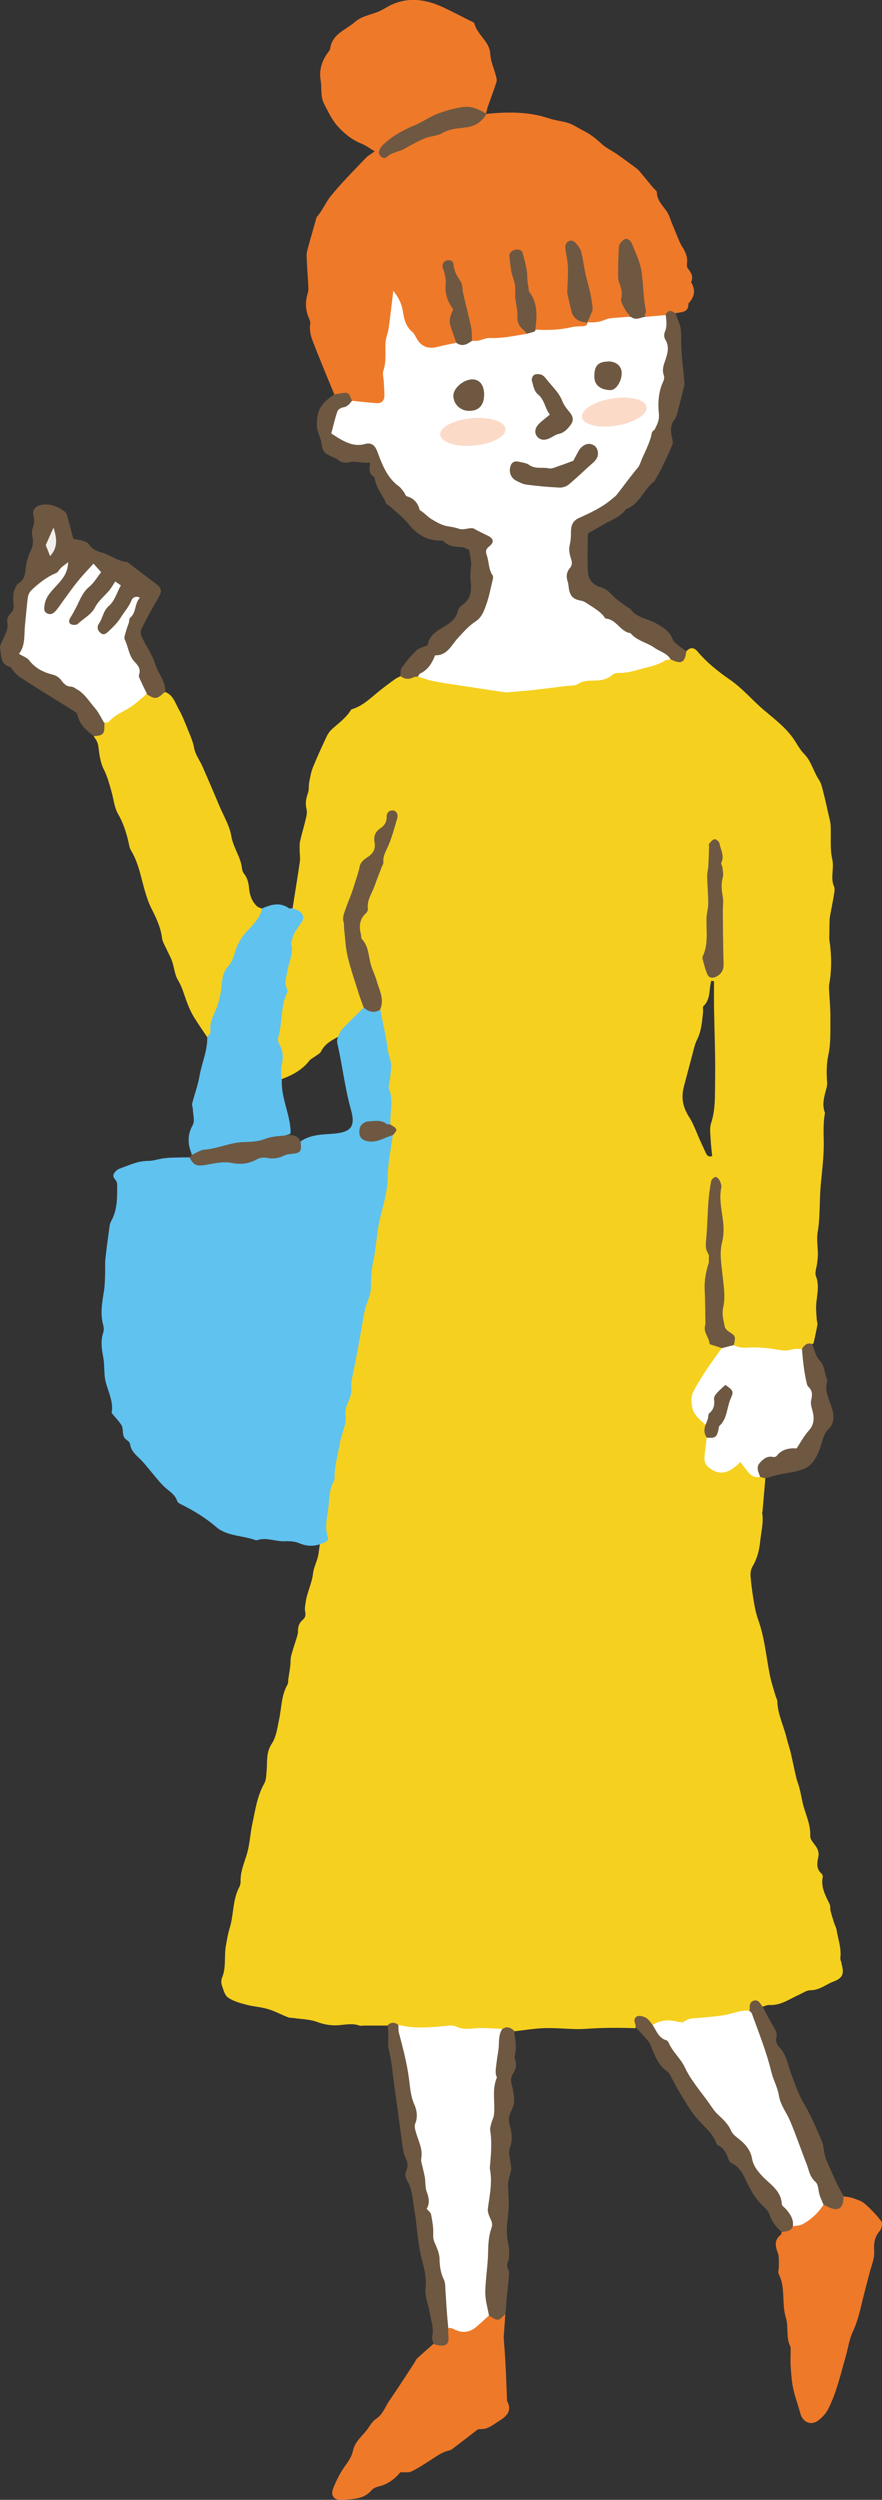 <?xml version="1.0" encoding="UTF-8"?><svg id="_レイヤー_2" xmlns="http://www.w3.org/2000/svg" viewBox="0 0 105.11 297.82"><rect x="0" y="0" width="105.11" height="297.82" fill="#333333" stroke="none"/><defs><style>.cls-1{fill:#f3efec;}.cls-1,.cls-2,.cls-3,.cls-4,.cls-5,.cls-6,.cls-7{stroke-width:0px;}.cls-2{fill:#60c2ef;}.cls-3{fill:#6e5842;}.cls-4{fill:#fff;}.cls-5{fill:#f5d01f;}.cls-6{fill:#ee7929;}.cls-7{fill:#fbdac8;}</style></defs><g id="_レイヤー_1-2"><path class="cls-5" d="m100.3,233.89c-.07-.21-.18-.44-.15-.65.13-1.16-.28-2.24-.46-3.35-.05-.29-.21-.56-.3-.85-.15-.46-.29-.92-.41-1.38-.06-.25,0-.56-.1-.78-.5-1.04-1.08-2.04-.83-3.27.03-.12-.06-.32-.16-.41-.63-.54-.52-1.25-.38-1.9.12-.55-.01-.95-.31-1.38-.26-.37-.66-.79-.64-1.17.07-1.46-.64-2.72-.93-4.08-.12-.55-.22-1.1-.36-1.65-.11-.43-.29-.85-.39-1.28-.23-.99-.43-1.99-.66-2.98-.13-.55-.33-1.08-.46-1.63-.35-1.5-1.09-2.9-1.13-4.48,0-.18-.13-.36-.18-.54-.25-.87-.55-1.73-.72-2.62-.43-2.15-.6-4.35-1.35-6.44-.24-.67-.4-1.38-.52-2.09-.18-1.04-.32-2.08-.41-3.13-.03-.39.02-.85.21-1.17.56-.94.82-1.92.93-3.01.11-1.12.42-2.22.25-3.36-.02-.11.03-.22.04-.34.11-1.28.22-2.56.33-3.84-.17-.26-.44-.34-.72-.39-.48-.04-.85-.26-1.19-.61-1.05-1.1-1.08-1.12-2.32-.28-.72.48-1.35.3-2.03-.05-.65-.33-.75-.88-.73-1.53.03-.65.28-1.27.2-1.92-.12-.56-.16-1.14-.28-1.71-.06-.18-.18-.33-.31-.47-1.42-1.52-1.54-2.42-.54-4.25.58-1.06,1.47-1.91,2.11-2.93.31-.49.95-.95.44-1.67-.87-.14-1.26-.73-1.45-1.53-.13-.52-.1-1.05-.14-1.58-.25-2.99.47-5.95.17-8.97-.2-2.01.25-4.07.37-6.11.03-.46.04-.98.43-1.36.51.23.38.64.38,1,0,.79-.11,1.6.1,2.38.29,1.13.27,2.26.1,3.39-.15.98-.16,1.96-.1,2.95.12,1.96.49,3.91.18,5.89-.12.74-.03,1.6.57,2.13.58.52.82,1.15,1.03,1.84.55.88,1.45.48,2.2.55,1.84.18,3.69.49,5.55.09.6-.13.88-.85,1.55-.84.06-.04.17-.07.18-.12.16-.72.32-1.44.45-2.17.04-.21-.07-.44-.08-.67-.03-.52-.09-1.04-.07-1.56.04-1.19.45-2.35-.02-3.57-.17-.43.08-1.02.14-1.54.04-.36.09-.72.09-1.08,0-.87-.17-1.76-.03-2.6.33-1.95.19-3.91.39-5.86.15-1.54.34-3.09.34-4.64,0-1.24-.1-2.47.14-3.69,0-.03,0-.08-.02-.11-.32-.87-.11-1.72.12-2.57.09-.33.19-.67.16-1-.09-1.12-.08-2.2.16-3.33.3-1.42.21-2.93.23-4.4.01-1.02-.09-2.03-.14-3.05-.01-.3-.05-.62,0-.91.32-1.77.28-3.53.02-5.3-.04-.26,0-.53,0-.79,0-.4,0-.81.02-1.21,0-.26,0-.52.05-.77.16-.91.35-1.82.5-2.74.04-.26.09-.57,0-.79-.49-1.07.03-2.19-.23-3.31-.29-1.28-.12-2.67-.19-4.01-.03-.48-.18-.95-.28-1.42-.19-.84-.37-1.69-.59-2.53-.13-.51-.24-1.06-.52-1.48-.66-.99-.9-2.21-1.77-3.09-.56-.57-.92-1.33-1.4-1.99-.94-1.27-2.21-2.23-3.39-3.23-1.38-1.17-2.53-2.57-4.05-3.62-1.39-.96-2.76-2.05-3.88-3.38-.44-.52-.89-.48-1.33,0-.41,1.25-1.33,1.02-2.25.78-2.47,1.19-5.3,1.18-7.8,2.29-.35.15-.75.13-1.13.13-.54,0-1.04.13-1.56.25-2.92.7-5.9,1.18-8.89.99-3.4-.21-6.79-.66-10.09-1.6-.79-.01-1.57.14-2.35.12-.23.13-.48.23-.68.38-.7.51-1.4,1.03-2.07,1.58-.93.77-1.81,1.61-3.01,1.97-.07.02-.13.09-.17.15-.57.92-1.45,1.53-2.23,2.24-.27.25-.5.58-.65.92-.56,1.19-1.11,2.4-1.61,3.62-.22.55-.32,1.16-.44,1.75-.08.43-.01.9-.15,1.31-.22.62-.34,1.21-.18,1.87.08.32.05.69-.03,1.01-.22.96-.51,1.9-.73,2.86-.07.32-.05.66-.05,1,0,.49.09.98.02,1.46-.27,1.86-.58,3.72-.87,5.58,1.1,1.05,1.11,1.08.29,2.37-.33.52-.67,1.06-.64,1.68.05.93-.23,1.8-.38,2.69-.48,2.83-.65,5.71-1.22,8.53-.05.26-.08.55.05.79.53.96.47,1.96.3,2.99-.07.41-.05.84.16,1.22.04.04.08.08.12.11,0-.02,0-.04,0-.07,1.3-.47,2.49-1.11,3.36-2.24.15-.19.42-.3.62-.45.26-.2.62-.36.75-.63.43-.88,1.23-1.29,2.01-1.72.01.07.03.13.05.2.03-.02.06-.04.1-.06.32-.55.74-1.01,1.18-1.47.66-.68,1.49-1.24,1.83-2.19-.02-.19-.09-.37-.15-.55-.95-3.08-2.07-6.11-2.09-9.41,0-.67.07-1.27.32-1.88.53-1.3,1.07-2.61,1.37-3.97.18-.83.41-1.51,1.16-1.97.48-.29.87-.77.79-1.31-.27-1.78,1.55-2.46,1.76-4,.54.39.43.74.36,1.07-.37,1.87-1.13,3.62-1.83,5.36-.87,2.17-1.3,4.48-2.35,6.59-.33.66-.03,1.51.3,2.2.32.66.53,1.34.67,2.05.22,1.04.53,2.04.96,3.03.45,1.04.72,2.17.39,3.33-.06.5.11.96.18,1.45.27,1.97,1.12,3.89.87,5.9-.24,1.94.28,3.82.11,5.74.32.63.7,1.26.19,1.97-.19.58-.2,1.19-.26,1.8-.17,1.69-.24,3.4-.59,5.07-.55,2.64-1.1,5.27-1.55,7.93-.2,1.21.06,2.44-.35,3.59-.6,1.65-.93,3.38-1.13,5.1-.27,2.37-.73,4.73-1.2,7.05-.45,2.25-.76,4.54-1.39,6.77-.34,1.19-.3,2.51-.67,3.69-.56,1.85-.62,3.74-.78,5.62-.05.66-.08,1.26-.43,1.82-.05.37-.09.75-.15,1.12-.13.78-.56,1.52-.64,2.25-.13,1.18-.68,2.2-.86,3.33-.06.4-.16.83-.09,1.21.08.42.06.73-.28,1.02-.44.37-.59.84-.57,1.42,0,.32-.14.65-.24.98-.19.64-.42,1.27-.58,1.92-.09.35-.05.73-.09,1.09-.06.52-.15,1.05-.23,1.57-.04.26,0,.56-.13.77-.71,1.25-.68,2.67-.96,4.02-.22,1.02-.34,2.16-.9,3-.71,1.07-.5,2.19-.61,3.27-.05.53-.04,1.04-.3,1.5-.83,1.47-1.04,3.11-1.39,4.71-.25,1.14-.3,2.33-.6,3.45-.32,1.16-.85,2.25-.81,3.49,0,.22-.05.46-.16.66-.82,1.55-.64,3.33-1.16,4.95-.2.64-.3,1.31-.42,1.97-.25,1.28.06,2.62-.47,3.87-.11.26-.11.63-.02.9.18.52.34,1.19.73,1.46.62.43,1.42.65,2.17.85.86.23,1.76.27,2.61.53.81.24,1.58.66,2.37.97.2.08.45.06.67.09.93.14,1.91.14,2.78.46.7.26,1.36.4,2.09.41,1,.02,2.01-.34,3.01.04.13.05.3-.01.45-.01.95,0,1.9,0,2.85,0,.58-.13,1.09.04,1.59.31.58.16,1.15.35,1.77.34,1.95,0,3.9-.47,5.85.11.36.1.76.04,1.13-.03.97-.2,1.96-.17,2.94-.14.59,0,1.18,0,1.77.1,1.26-.14,2.53-.36,3.8-.39,1.65-.04,3.31.21,4.95.08,1.92-.14,3.83-.13,5.75-.07.38-1.37.43-1.39,1.58-.45.18.15.35.28.6.24.92-.21,1.83-.5,2.79-.22.3.09.59.08.89,0,2.43-.71,4.99-.75,7.45-1.32.49-.5.74-1.55,1.78-.79.29-.08.59-.23.88-.22,1.36.07,2.4-.72,3.54-1.23.45-.2.91-.54,1.36-.53,1.1,0,1.88-.73,2.82-1.07,1.04-.38,1.22-.98.87-2.07Zm-18.8-104.45c.34-1.26.67-2.53,1.01-3.79.16-.62.28-1.23.57-1.81.52-1.04.59-2.18.71-3.31.02-.23-.08-.56.04-.66.89-.83.63-2.02.94-3.03.11.02.21.04.32.06,0,1.01-.01,2.02,0,3.03.05,2.94.18,5.89.13,8.83-.03,1.68.07,3.39-.48,5.05-.18.55-.09,1.19-.06,1.79.03.71.12,1.42.19,2.14-.55.15-.67-.2-.81-.5-.24-.51-.47-1.02-.7-1.53-.23-.52-.43-1.04-.67-1.56-.14-.31-.28-.62-.46-.9-.77-1.17-1.13-2.3-.72-3.82Z"/><path class="cls-2" d="m46.81,135.24c-.22,1.68-.6,3.36-.61,5.04-.02,2.11-.82,4.03-1.14,6.05-.21,1.3-.29,2.62-.58,3.9-.25,1.12-.25,2.21-.29,3.34-.03.83-.52,1.64-.7,2.48-.3,1.43-.52,2.88-.78,4.32-.22,1.19-.45,2.37-.7,3.55-.11.52-.19.99-.14,1.55.06.56-.21,1.17-.44,1.72-.2.46-.32.87-.26,1.4.15,1.15-.47,2.19-.66,3.3-.24,1.4-.65,2.78-.64,4.22,0,.11-.01.24-.07.33-.5.84-.55,1.77-.62,2.73-.09,1.3-.56,2.56-.13,3.89.22.7-.51.7-.91.92-.82.25-1.6.25-2.43-.11-.53-.23-1.19-.28-1.78-.25-1.09.05-2.14-.5-3.24-.14-.07.02-.16.04-.23.01-1.56-.58-3.41-.45-4.71-1.58-1.26-1.09-2.64-1.92-4.11-2.66-.2-.1-.47-.23-.52-.41-.25-.8-.93-1.15-1.48-1.66-.63-.58-1.14-1.28-1.7-1.93-.39-.46-.76-.95-1.19-1.37-.54-.54-1.14-1-1.25-1.84-.02-.19-.25-.39-.43-.51-.65-.45-.27-1.24-.61-1.77-.32-.49-.75-.92-1.12-1.38-.02-.03-.04-.07-.03-.11.27-1.57-.71-2.89-.84-4.38-.06-.74-.04-1.49-.17-2.21-.18-.98-.33-1.93,0-2.91.09-.27.08-.62,0-.9-.38-1.37-.13-2.7.09-4.06.11-.7.11-1.42.14-2.13.02-.56-.03-1.12.03-1.68.13-1.24.3-2.47.47-3.71.03-.26.07-.54.19-.76.79-1.38.75-2.9.74-4.41,0-.2-.1-.45-.24-.6-.39-.44-.18-.76.16-1.07.11-.1.25-.18.39-.23,1.09-.39,2.13-.91,3.33-.91.63,0,1.25-.22,1.88-.31.41-.06.83-.08,1.24-.09.63-.02,1.27-.02,1.9-.03.76.75,1.67.81,2.64.56.22-.06.45-.19.66-.16,2.17.35,4.25-.4,6.38-.52,1-.06,1.92-.42,2.88-.64.59-.13.4-.85.74-1.21,1.14-.73,2.46-.75,3.74-.84,2.19-.17,2.74-.83,2.15-2.92-.72-2.56-1-5.22-1.6-7.8-.07-.31-.03-.6.11-.89.15-.29.24-.64.46-.86.84-.88,1.73-1.73,2.6-2.59.65.09,1.29.23,1.95.28.27,1.57.69,3.11.87,4.7.08.74.49,1.47.42,2.28-.05.49-.11.97-.17,1.45-.04.34-.21.72-.09,1,.57,1.4.09,2.82.17,4.22-.79.1-1.53-.37-2.35-.21-.63.13-1.12.34-1.1,1.04.02.71.54.94,1.17.99.5.03.98-.03,1.43-.28.36-.2.72-.45,1.17-.26Z"/><path class="cls-6" d="m39.84,46.98c-.31-.76-.63-1.52-.94-2.27-.51-1.26-1.03-2.51-1.52-3.78-.29-.74-.55-1.49-.41-2.32.03-.21-.04-.46-.13-.65-.47-1.02-.48-2.04-.15-3.1.08-.24.07-.52.05-.78-.06-1.21-.16-2.41-.2-3.62-.01-.37.11-.74.21-1.11.27-1.01.57-2.01.85-3.01.05-.18.08-.39.19-.53.66-.78,1.05-1.74,1.68-2.51,1.28-1.58,2.73-3.01,4.13-4.49.28-.29.66-.48,1.06-.78-.56-.33-1.05-.7-1.59-.92-1.04-.42-1.85-1.04-2.64-1.86-.82-.85-1.26-1.82-1.78-2.82-.5-.94-.28-1.93-.44-2.88-.21-1.28.19-2.43.99-3.45.07-.09.13-.2.15-.31.23-1.77,1.87-2.22,2.96-3.18.88-.78,2.06-.85,3.06-1.35.47-.23.9-.53,1.38-.74,2.14-.93,4.2-.54,6.21.42.98.47,1.95.96,2.92,1.46.23.12.61.23.66.41.34,1.37,1.83,2.11,1.89,3.66.04.84.44,1.66.65,2.5.07.25.17.55.09.78-.31.99-.69,1.97-1.03,2.95-.1.28-.15.57-.23.85-.1.06-.23.11-.32.06-2.22-1.23-4.31-.4-6.28.58-1.42.71-2.91,1.31-4.2,2.23-.64.46-1.48.79-1.55,1.74.36.32.62.11.89,0,2.3-.96,4.49-2.19,6.89-2.9.26-.08.51-.14.78-.16,1.43-.11,2.76-.48,3.81-1.53,2.51-.25,5.03-.29,7.45.52.72.24,1.45.32,2.16.51.74.2,1.41.69,2.11,1.04.79.39,1.44.95,2.09,1.54.52.47,1.19.77,1.77,1.18.81.56,1.6,1.14,2.38,1.73.26.2.46.49.68.74.43.52.86,1.04,1.29,1.56.14.17.42.34.42.51,0,1.22,1.1,1.86,1.48,2.87.3.81.63,1.6.96,2.4.17.42.34.84.58,1.22.37.59.66,1.19.58,1.92-.02.22-.04.51.08.66.41.5.71.99.4,1.65.58.94.41,1.77-.32,2.54.03,1.15-.9,1-1.59,1.17-.46.07-.91.16-1.31.41-.76.06-1.5.35-2.27.11-.23-1.32-.71-2.6-.59-3.98.17-1.9-.92-3.39-1.47-5.06-.77.21-.78.64-.82,1.05-.2,2,.2,3.98.3,5.96.02.39.26.7.43,1.04.16.31.54.59.21,1.01-1.26.39-2.6.41-3.85.83-.32.11-.67.05-.98-.15-.21-.15-.31-.38-.19-.59.59-1.02.35-2.09.1-3.1-.38-1.51-.64-3.04-1.05-4.53-.14-.51-.31-1.02-.92-1.16-.43.16-.52.54-.44.85.52,2.04.11,4.14.5,6.2.24,1.25,1.07,1.73,1.94,2.31-.04.36-.27.57-.59.6-1.83.19-3.65.78-5.52.35-.66-.72-.13-1.6-.32-2.4-.17-.7-.21-1.4-.65-2.02-.37-.51-.49-1.12-.4-1.74.13-.9-.23-1.72-.42-2.56-.08-.35-.28-.65-.71-.56-.37.08-.41.4-.44.71-.02.19-.02.38.04.57.61,2.15.67,4.37.94,6.57.04.35.26.62.44.91.18.3.58.56.24.99-.71.4-1.51.52-2.28.58-1.3.09-2.61.14-3.91.34-.28-.13-.35-.39-.38-.65-.19-1.97-.94-3.82-1.27-5.76-.18-1.09-.99-1.93-1.2-2.96-.45-.02-.58.21-.5.43.55,1.49-.13,3.22.94,4.6.05.06.11.15.09.2-.51,1.41.12,2.74.29,4.09,0,.07-.05.14-.1.2-.99.58-2.08.66-3.18.63-.75-.03-1.25-.47-1.77-1.06-1.25-1.43-1.69-3.18-2.25-4.93-.17,2.44-.91,4.78-.96,7.23-.02,1.2-.14,2.39-.06,3.6.09,1.35-.51,1.92-1.84,1.81-.74-.06-1.53.07-2.23-.3-.46-.94-1.37-.89-2.21-1Z"/><path class="cls-5" d="m24.7,123.57c-.54-.81-1.11-1.61-1.62-2.45-.33-.55-.59-1.14-.81-1.74-.33-.88-.56-1.78-1.06-2.61-.39-.65-.45-1.5-.7-2.24-.17-.49-.44-.95-.65-1.42-.2-.45-.49-.88-.55-1.35-.16-1.31-.72-2.45-1.3-3.6-.3-.6-.5-1.22-.7-1.87-.51-1.69-.77-3.47-1.72-5.01-.17-.28-.2-.64-.28-.97-.27-1.17-.63-2.28-1.24-3.34-.46-.79-.53-1.79-.79-2.69-.26-.89-.48-1.78-.92-2.64-.41-.81-.53-1.8-.64-2.72-.06-.5-.29-.83-.55-1.18.68-.33,1.13-.85,1.29-1.6,1.36-1.51,3.34-2.15,4.83-3.46.82.18,1.63.21,2.39-.24.97.36,1.2,1.32,1.63,2.08.45.79.77,1.64,1.11,2.48.28.69.58,1.36.72,2.13.14.79.69,1.49,1.02,2.25.68,1.56,1.35,3.12,2.01,4.69.5,1.18,1.2,2.33,1.4,3.56.23,1.37,1.12,2.46,1.27,3.83.02.22.11.46.24.63.43.53.55,1.14.61,1.8.07.76.33,1.48.89,2.04.17.17.44.23.67.33.27.59-.04,1.09-.41,1.43-1.88,1.71-2.45,4.21-3.81,6.23-.06.09-.13.2-.13.31-.07,2.22-1.04,4.23-1.5,6.36-.09.44-.07.94-.69,1Z"/><path class="cls-2" d="m24.7,123.57c.14-.22.42-.46.39-.65-.2-1.22.53-2.2.87-3.25.27-.85.41-1.69.48-2.54.07-.75.22-1.41.73-1.98.41-.45.63-.99.8-1.6.28-1.02.81-1.93,1.56-2.72.72-.76,1.48-1.52,1.71-2.61,1.06-.45,2.11-.78,3.18-.02.1.07.29.01.44.01.3.13.67.2.9.41.39.35.53.78.15,1.31-.47.67-1.02,1.32-1.13,2.18-.01.11-.11.23-.09.32.35,1.13-.28,2.13-.42,3.2-.1.74-.49,1.45-.06,2.2.06.11.06.32,0,.45-.8,1.67-.53,3.55-1.04,5.28-.07.23-.05.55.07.75.5.84.56,1.69.32,2.63-.12.5-.02,1.06-.03,1.59.06.14.07-.05.06.09-.12,2.13.96,4.06,1.05,6.16,0,.11-.04.22-.08.33-1.8.51-3.58,1.12-5.46,1.23-1.7.1-3.3.67-4.95,1-.44.09-.83.38-1.31.25-.01-.07-.01-.15-.04-.22-.44-1.14-.47-2.2.17-3.34.27-.48.03-1.25.01-1.89,0-.22-.13-.46-.08-.66.27-1.09.68-2.16.87-3.26.27-1.56.96-3.03.93-4.65Z"/><path class="cls-6" d="m60.22,275.68c-.05.79-.11,1.58-.16,2.36-.01.15-.04.3-.03.45.06.98.15,1.96.2,2.93.08,1.47.13,2.94.19,4.41,0,.08-.02.16.02.23.64,1.2-.11,1.84-1,2.39-.7.43-1.34,1.02-2.26.94-.1,0-.23.04-.32.1-.86.66-1.71,1.33-2.58,1.98-.24.18-.48.41-.75.47-.84.18-1.5.68-2.2,1.13-.76.49-1.51.99-2.32,1.38-.33.16-.79.06-1.31.09-.63.77-1.48,1.44-2.6,1.69-.28.07-.61.21-.79.42-.97,1.16-2.34,1.08-3.64,1.17-.85.06-1.29-.51-.98-1.32.34-.87.76-1.74,1.29-2.51.45-.65.92-1.22,1.09-2.05.2-.98,1.02-1.65,1.63-2.42.35-.44.61-1.01,1.06-1.3.87-.56,1.14-1.49,1.67-2.26,1.01-1.46,1.96-2.95,2.93-4.43.12-.19.21-.42.37-.57.63-.59,1.28-1.15,1.92-1.72.2-.13.43-.12.66-.1.65.08.9-.23.86-.85-.03-.37-.09-.76.2-1.07.17-.1.37-.16.54-.08,1.62.75,2.81.04,3.86-1.14.07-.08.18-.14.28-.19.73,0,1.47.28,2.18-.14Z"/><path class="cls-6" d="m100.53,261.66c.36.07.75.09,1.09.21.5.18,1.05.33,1.43.67.73.63,1.41,1.34,1.99,2.11.16.22.03.88-.2,1.14-.67.75-.71,1.54-.66,2.49.04.8-.32,1.62-.53,2.43-.24.94-.5,1.88-.74,2.83-.35,1.43-.63,2.87-1.27,4.23-.44.94-.58,2.03-.87,3.04-.61,2.09-1.08,4.24-2.07,6.19-.28.55-.75,1.05-1.25,1.41-.87.6-1.82.12-2.08-.91-.25-.97-.62-1.9-.83-2.87-.19-.88-.25-1.79-.31-2.69-.05-.64,0-1.29-.01-1.93,0-.15.03-.33-.03-.45-.56-1.09-.19-2.34-.53-3.43-.54-1.71-.01-3.57-.86-5.22-.12-.23.03-.58.02-.87-.02-.56.06-1.16-.13-1.66-.33-.84-.41-1.53.36-2.14.07-.06.07-.21.1-.32.37-.37.93-.43,1.29-.82,1.15-.31,2.12-.9,2.86-1.85.21-.26.45-.5.77-.63.15-.03.3,0,.44.03,1.42.34,1.45.33,2-.99Z"/><path class="cls-3" d="m19.67,82.41c-.96.91-1.22.94-2.2.27-.65-.3-.93-1.01-1-1.53-.18-1.25-.8-2.26-1.37-3.31-.87-1.61-.38-3.09.29-4.57.23-.51.48-1,.69-1.77-.95,1.49-1.59,2.89-2.87,3.8-.4.28-.8.66-1.33.27-.55-.41-.47-.94-.3-1.54.35-1.2,1.24-2.08,1.79-3.15.15-.29.46-.5.39-1.01-.84.92-1.61,1.81-2.28,2.74-.55.78-1.28,1.28-1.99,1.84-.36.29-.78.33-1.15.02-.39-.33-.33-.73-.11-1.13.77-1.43,1.27-3.01,2.6-4.1.38-.31.77-.76.4-1.44-.69.27-1.13.8-1.5,1.34-.82,1.19-1.81,2.24-2.64,3.42-.37.53-.83.99-1.52.66-.79-.38-.57-1.09-.35-1.7.34-.95,1.05-1.65,1.7-2.4.34-.39.74-.74.8-1.61-.53.85-1.16,1.17-1.79,1.49-1.74.89-2.68,2.28-2.66,4.27.02,1.33.03,2.66-.36,3.96-.07.22-.12.48.08.64.97.83,1.8,1.9,3.13,2.19.58.13,1.07.37,1.43.85.16.22.36.41.62.48,2.07.56,2.91,2.45,4.18,3.87.21.24.25.55.09.86.04,1.35-.09,1.51-1.28,1.58-.87-.68-1.7-1.39-1.94-2.56-.02-.1-.1-.22-.18-.28-.72-.46-1.45-.9-2.17-1.35-.73-.46-1.47-.91-2.2-1.37-.8-.5-1.6-1-2.37-1.53-.28-.19-.49-.46-.73-.71-.13-.14-.21-.39-.35-.43-1.19-.32-1.06-1.36-1.2-2.21-.05-.33.17-.72.32-1.05.32-.69.7-1.32.52-2.16-.06-.29.16-.75.4-.97.33-.31.38-.6.36-1-.04-.75-.17-1.52.31-2.21.06-.09.07-.26.15-.3,1.22-.61.81-1.88,1.18-2.84.11-.28.13-.6.27-.85.34-.62.5-1.23.33-1.95-.08-.35-.06-.78.06-1.11.17-.45.19-.85.08-1.32-.18-.77.19-1.22.97-1.36,1-.18,1.86.19,2.66.74.15.1.29.28.34.44.26.93.5,1.86.76,2.87.34.07.71.11,1.07.22.28.09.64.19.77.4.37.61.94.85,1.57,1.02,1.01.28,1.85,1.02,2.94,1.12.13.01.26.14.38.23.95.72,1.9,1.45,2.86,2.16,1.05.78,1.07,1,.41,2.13-.67,1.14-1.3,2.3-1.88,3.48-.12.25-.08.66.05.93.51,1.09,1.25,2.11,1.6,3.24.34,1.11,1.23,2,1.19,3.23Z"/><path class="cls-3" d="m79.3,37.53c.3-.65.72-.56,1.19-.21.16.42.33.83.48,1.25.28.76.19,1.54.21,2.34.02,1.43.23,2.85.35,4.28.02.26.07.53,0,.78-.25,1.07-.52,2.13-.8,3.19-.07.25-.13.54-.29.73-.58.71-.54,1.49-.35,2.31.06.25.13.56.04.77-.39.94-.83,1.87-1.27,2.79-.22.46-.5.9-.75,1.36-.04.07-.06.16-.11.2-1.29.95-1.75,2.75-3.39,3.33-.73,1.04-1.96,1.36-2.97,2-.48.3-.98.55-1.5.84-.02.08-.09.18-.09.29,0,1.5-.09,3.01.03,4.51.07.8.67,1.44,1.49,1.67.58.17.96.48,1.37.92.54.59,1.25,1.01,1.9,1.5.09.07.23.09.29.18.76,1.07,2.08,1.13,3.1,1.73.77.45,1.58.88,1.91,1.83.09.26.34.48.56.66.34.29.72.54,1.09.8-.16,1.38-.61,1.61-1.89.96-2.32-1.12-4.48-2.49-6.64-3.9-1.57-1.02-2.96-2.31-4.76-3.04-1.27-.51-1.39-2-1.17-3.08.34-1.62.1-3.23.31-4.84.17-1.34.67-2.22,1.91-2.66,2.93-1.04,4.79-3.3,6.28-5.82.54-.92,1.17-1.95,1.26-3.11,0-.08.02-.16.06-.22,1.38-2.5,1.04-5.33,1.51-8,.07-.42.18-.81.32-1.2.18-.51.28-1.03.11-1.56-.39-1.22-.1-2.39.22-3.57Z"/><path class="cls-3" d="m39.84,46.98c.22-.03.44-.06.66-.1,1-.18,1.07-.14,1.44.86.06.4-.12.74-.45.83-1.17.34-1.09,1.45-1.46,2.27-.19.41.02.72.37.96.88.6,1.83.9,2.9.81,1.3-.1,1.63.03,2.04,1.3.73,2.24,2.24,3.83,3.98,5.28.67.55,1.14,1.29,1.77,1.9,1.27,1.22,2.81,1.5,4.39,1.5,1.26,0,2.15.67,3.12,1.22.48.27.6.83.19,1.28-.68.76-.5,1.64-.14,2.35.54,1.06.43,2.07.13,3.1-.48,1.64-.99,3.26-2.57,4.29-.75.49-1.31,1.26-1.88,1.97-.5.63-1.04,1.21-1.82,1.51-.41.16-.65.52-.86.88-.43.72-1.02,1.22-1.84,1.42-.17.02-.37,0-.52.07-.57.3-1.08.24-1.58-.14.04-.33-.02-.74.15-.97.52-.73,1.09-1.44,1.74-2.06.33-.32.86-.42,1.37-.65.13-.89.69-1.45,1.55-1.96.82-.49,1.81-.99,2.05-2.14.05-.26.32-.53.55-.7,1.1-.78,1.08-1.87.95-3.03-.05-.4.01-.81.03-1.22.01-.25.08-.51.05-.76-.05-.48-.15-.95-.25-1.54-.25-.09-.59-.32-.95-.33-.78-.04-1.52-.09-2.09-.71-.06-.06-.21-.07-.31-.07-1.68.05-2.89-.76-3.92-2.03-.61-.75-1.4-1.35-2.11-2.01-.16-.15-.44-.24-.52-.42-.37-.92-1.07-1.68-1.29-2.67-.04-.18-.06-.43-.18-.5-.64-.37-.5-.95-.42-1.67-.89.12-1.68-.22-2.54-.02-.36.08-.91.03-1.15-.19-.67-.63-1.97-.52-2.07-1.86-.05-.66-.42-1.29-.55-1.95-.08-.42-.03-.87.01-1.31.13-1.31.99-2.1,2.01-2.76Z"/><path class="cls-3" d="m60.22,275.68c-.81.86-.87.87-1.94.2-.95-.64-.86-1.68-.79-2.57.21-2.64.13-5.31.67-7.92.05-.22.07-.47-.02-.68-.6-1.34-.19-2.66-.04-4.02.19-1.73-.1-3.48.03-5.22.23-3.13.38-6.26.74-9.38.13-1.09.09-2.2.34-3.28.1-.44.08-.94.66-1.08.53-.36.98-.19,1.4.21.1.97.36,1.93.08,2.91-.05.17-.02.38.04.55.22.59.08,1.15-.24,1.63-.28.43-.3.8-.18,1.27.17.65.3,1.34.3,2,0,.47-.22.95-.43,1.39-.22.47-.25.89-.11,1.41.24.9.41,1.8.03,2.78-.21.54.04,1.25.09,1.89.02.23.12.46.08.67-.12.66-.42,1.32-.38,1.97.04.67.06,1.32.08,1.99.03,1.49-.42,2.95-.14,4.47.16.87.35,1.85-.03,2.8-.13.32.22.8.2,1.2-.05,1.01-.19,2.01-.28,3.01-.06.6-.09,1.21-.14,1.81Z"/><path class="cls-3" d="m53.42,277.35c0,.29-.02.58.01.87.12,1.02-.22,1.36-1.24,1.18-.18-.03-.36-.1-.53-.15-.06-.3-.21-.61-.15-.88.22-1.02-.16-1.94-.31-2.9-.14-.97-.62-1.86-.48-2.94.13-1.07-.15-2.24-.44-3.32-.54-2.02-.56-4.1-.93-6.12-.2-1.08-.2-2.25-.8-3.24-.26-.42-.32-.85-.12-1.3.24-.53.15-.98-.11-1.5-.25-.53-.32-1.15-.4-1.75-.32-2.28-.6-4.56-.93-6.83-.21-1.44-.3-2.89-.66-4.31-.15-.6-.03-1.26-.05-1.89,0-.34-.05-.67-.07-1.01q.63-.55,1.27,0c.88,1.92,1.18,3.99,1.61,6.03.27,1.26.34,2.56.74,3.8.18.55.21,1.12.1,1.69-.06.3-.12.62-.02.9.92,2.52.9,5.2,1.33,7.8.28,1.66.85,3.26.85,5.01,0,1.43.5,2.91.93,4.3.62,2.01.47,4.05.67,6.08.02.2-.15.34-.28.48Z"/><path class="cls-3" d="m94.5,265.23c-.26.61-.81.62-1.35.68-.67-.58-1.17-1.23-1.46-2.11-.15-.46-.62-.83-.98-1.2-.61-.62-1.03-1.32-1.45-2.1-.52-.98-.87-2.21-2.04-2.77-.16-.08-.32-.25-.38-.41-.24-.74-.55-1.41-1.31-1.75-.06-.03-.12-.11-.14-.17-.46-1.33-1.6-2.13-2.45-3.16-.71-.86-1.27-1.86-1.86-2.81-.45-.73-.84-1.5-1.25-2.26-.05-.1-.1-.22-.18-.28-1.17-.76-1.62-1.97-2.1-3.2-.21-.53-.71-.95-1.09-1.41-.22-.26-.47-.49-.7-.73-.02-.15,0-.3-.06-.43-.18-.42-.09-.83.32-.93.31-.08.73.06,1.02.24.3.19.5.54.75.82,1.49,1.22,2.82,2.59,3.79,4.27,1.4,2.43,2.88,4.79,4.83,6.83.91.95,1.52,2.15,2.59,2.97.29.22.56.59.62.94.38,2.1,2.2,3.17,3.31,4.74.7.99,1.1,2.19,1.71,3.26.17.29.09.67-.12.97Z"/><path class="cls-3" d="m100.53,261.66c0,1.5-.64,1.89-1.97,1.2-.13-.07-.27-.13-.4-.2-.42-.03-.56-.36-.68-.68-1.13-3.09-2.32-6.17-3.69-9.14-1.55-3.37-2.34-6.95-3.52-10.43-.32-.95-1.17-1.73-.96-2.86.01-.11.05-.21.04-.32-.04-.41.07-.75.48-.88.43-.13.68.16.88.49.04.06.09.11.14.17.43.81.84,1.63,1.31,2.41.28.47.52.87.33,1.47-.08.27.14.75.37.99.88.92,1.04,2.16,1.45,3.26.46,1.23.88,2.43,1.55,3.57.81,1.38,1.43,2.87,2.07,4.34.22.5.22,1.1.35,1.64.07.31.19.62.32.92.29.69.6,1.37.91,2.05.14.3.28.6.43.89.19.37.4.72.59,1.08Z"/><path class="cls-3" d="m91.22,176.13c-.21-.06-.42-.11-.63-.17-.82-1.02-.49-2.23.85-2.62,1.02-.29,1.86-1.03,2.96-1.11.31-.02.55-.26.7-.53.38-.66.83-1.27,1.25-1.9.15-.22.31-.5.25-.74-.33-1.26-.1-2.59-.58-3.86-.55-1.43-1-2.93-.44-4.5q.51-.86,1.21-.57c.28.65.4,1.44.86,1.91.66.68.57,1.53.9,2.27.03.07.06.16.04.22-.42,1.33.4,2.43.66,3.64.17.77.05,1.55-.46,2.02-.64.61-.73,1.36-.98,2.1-.39,1.13-.89,2.25-2.04,2.72-.92.38-1.97.45-2.95.67-.54.12-1.07.29-1.6.44Z"/><path class="cls-3" d="m22.84,137.59c.52-.22,1.03-.59,1.57-.63,1.53-.12,2.93-.81,4.46-.89.93-.04,1.84-.03,2.77-.4.85-.34,1.84-.31,2.78-.44.61-.02,1.12.15,1.4.75.15,1.24.02,1.39-1.16,1.5-.26.02-.53.07-.77.18-.67.32-1.33.45-2.09.28-.38-.08-.87,0-1.21.19-.95.54-1.95.62-2.96.42-1.11-.22-2.16.08-3.22.25-1.02.16-1.34,0-1.81-.89,0,0,0,0,0,0,.09-.09.17-.18.22-.3l.03-.03Z"/><path class="cls-2" d="m22.81,137.62c-.07.1-.15.2-.22.3.07-.1.15-.2.22-.3Z"/><path class="cls-4" d="m49.81,80.61c.08-.12.14-.31.25-.36.92-.44,1.42-1.21,1.79-2.18,1.45.06,1.95-1.23,2.74-2.08.66-.71,1.29-1.44,2.11-1.97.75-.5,1.01-1.31,1.28-2.08.31-.88.48-1.8.7-2.71.05-.22.14-.52.04-.66-.52-.74-.43-1.63-.71-2.42-.17-.49-.1-.74.29-1.05.64-.52.54-.95-.23-1.31-.41-.19-.8-.4-1.21-.6-.2-.1-.41-.27-.62-.27-.5,0-1.06.23-1.5.09-.47-.16-.89-.24-1.37-.31-.68-.1-1.35-.49-1.96-.86-.49-.3-.87-.77-1.39-1.07-.21-.81-.65-1.4-1.53-1.64-.16-.04-.23-.35-.37-.52-.18-.23-.35-.5-.58-.67-1.08-.77-1.67-1.88-2.16-3.06-.19-.45-.33-.93-.54-1.37-.27-.56-.72-.79-1.31-.62-1.11.32-2.06-.05-2.99-.58-.36-.2-.69-.44-1.06-.67.24-.91.44-1.79.73-2.63.07-.22.43-.44.69-.48.52-.08.77-.42,1.05-.78,1,.1,2,.22,3,.28.53.03.85-.32.86-.85,0-.6-.05-1.19-.08-1.79-.02-.41-.17-.87-.04-1.23.35-1.06.22-2.12.24-3.19.01-.63.3-1.24.39-1.87.2-1.44.36-2.88.55-4.46.6.75.99,1.54,1.12,2.33.16,1.01.34,1.91,1.16,2.59.19.16.32.42.44.65.56,1.07,1.4,1.42,2.59,1.11.73-.19,1.47-.32,2.2-.48.64.06,1.23-.21,1.86-.23.25,0,.51.02.75-.03.47-.09.93-.33,1.38-.31,1.51.06,2.97-.27,4.44-.51.15-.17.36-.21.56-.3.07-.04.15-.07.22-.11.07-.04.15-.07.23-.08,1.45.09,2.9.04,4.33-.3.36-.08.74-.08,1.12-.1.34-.02.72.03.74-.48h0c.71.05,1.37.02,2.08-.29.66-.29,1.47-.22,2.22-.31.3-.03.6-.04.9-.06.53-.06,1.05-.06,1.58.03.85-.07,1.7-.15,2.55-.22.07.67.19,1.33-.11,2.01-.11.24-.1.66.04.88.59.94.23,1.84-.07,2.73-.18.52-.29,1-.09,1.55.08.22.03.53-.07.74-.59,1.24-.65,2.58-.52,3.88.07.73-.2,1.22-.47,1.78-.08.16-.33.27-.36.43-.21,1.14-.76,2.14-1.21,3.18-.16.37-.23.72-.52,1.06-.85,1-1.61,2.08-2.42,3.11-.18.23-.42.4-.65.59-1.16.98-2.53,1.62-3.89,2.23-.89.4-.97,1.11-.96,1.86,0,.5-.04.94-.16,1.43-.12.47,0,1.05.16,1.53.15.45.18.79-.13,1.15-.4.48-.46,1.01-.26,1.6.1.28.1.59.15.89.16.89.54,1.24,1.48,1.4.21.04.41.14.59.26.48.3.95.61,1.41.94.21.15.39.34.57.52.13.13.24.4.37.41,1.26.1,1.7,1.58,2.92,1.73.75.92,1.96,1.1,2.88,1.76.63.45,1.47.61,1.89,1.36-.22.05-.48.04-.66.15-.97.61-2.08.77-3.15,1.08-.85.25-1.67.42-2.55.4-.2,0-.45.11-.61.25-.59.5-1.27.64-2.01.65-.71.01-1.4-.02-2.07.42-.37.24-.94.17-1.43.23-1.34.17-2.69.34-4.03.49-.93.1-1.86.17-2.79.25-.11,0-.23.04-.34.02-1.86-.28-3.72-.56-5.58-.84-1.04-.16-2.09-.31-3.12-.52-.59-.12-1.16-.34-1.74-.52Z"/><path class="cls-4" d="m53.42,277.35c-.03-.34-.06-.67-.09-1.01-.03-.4-.07-.8-.1-1.2-.03-.44-.05-.88-.08-1.32-.01-.22-.03-.44-.05-.66-.05-.52.02-1.11-.2-1.56-.39-.81-.5-1.61-.52-2.5-.01-.68-.35-1.37-.62-2.02-.15-.37-.14-.69-.13-1.07.02-.73-.12-1.47-.26-2.2-.04-.23-.31-.41-.52-.66.39-.66.27-1.33,0-2.04-.19-.51-.13-1.1-.21-1.65-.07-.44-.19-.86-.28-1.3-.07-.33-.22-.68-.16-.99.21-1.12-.32-2.06-.61-3.06-.1-.35-.24-.8-.11-1.1.34-.81.19-1.62-.11-2.31-.44-.99-.5-2.05-.63-3.06-.25-1.88-.73-3.68-1.21-5.5-.07-.28-.04-.59-.05-.88.04,0,.08,0,.11,0,1.97.48,3.95.26,5.93.06.29-.03.62,0,.88.13.8.39,1.61.23,2.44.18,1-.06,2.01.05,3.01.09-.52.81-.32,1.75-.47,2.63-.12.7-.21,1.4-.29,2.11-.03.22-.02.45,0,.67.01.15.16.32.11.42-.61,1.45-.16,2.97-.34,4.44-.03.29-.19.55-.27.84-.08.32-.22.67-.17.98.21,1.32.11,2.63,0,3.95-.02.23-.07.46-.03.68.3,1.58-.04,3.12-.25,4.68-.06.41.15.88.34,1.28.17.37.23.67.08,1.07-.32.89-.37,1.82-.39,2.78-.02,1.61-.31,3.22-.34,4.84-.01.92.28,1.85.44,2.77-.5.45-.98.9-1.49,1.34-.88.75-1.82.79-2.82.22-.15-.09-.36-.05-.55-.08Z"/><path class="cls-4" d="m89.3,239.55c.1.11.25.2.3.33.82,2.29,1.74,4.54,2.31,6.92.24.98.76,1.9.92,2.88.18,1.12.87,1.95,1.29,2.92.72,1.69,1.31,3.44,1.98,5.15.3.75.37,1.57,1.08,2.19.36.31.33,1.05.5,1.59.13.39.31.76.46,1.13-.63.98-1.47,1.76-2.49,2.32-.33.18-.77.17-1.16.25.11-.83-.31-1.45-.82-2.04-.17-.2-.49-.39-.5-.6-.08-1.63-1.41-2.36-2.36-3.37-.57-.61-1.05-1.23-1.2-2.11-.17-.95-.79-1.68-1.55-2.28-.35-.27-.75-.58-.92-.96-.35-.8-.93-1.35-1.55-1.92-.44-.4-.77-.93-1.12-1.43-.98-1.38-2.13-2.68-2.84-4.19-.51-1.1-1.44-1.84-1.91-2.9-.06-.13-.16-.32-.27-.35-.96-.25-1.21-1.15-1.68-1.83.87-.57,1.81-.66,2.81-.43.32.07.78.19.96.03.55-.46,1.17-.39,1.8-.45,1.28-.13,2.59-.18,3.82-.52.72-.19,1.39-.43,2.14-.32Z"/><path class="cls-4" d="m95.57,160.71c.11,1.37.25,2.74.57,4.08.03.14.08.32.18.41.54.48.49,1.03.34,1.66-.07.34.03.73.13,1.08.26.91.29,1.73-.42,2.51-.55.61-.94,1.36-1.44,2.11-.87-.06-1.75.08-2.37.89-.07.09-.28.16-.41.13-.7-.16-1.15.2-1.58.67-.53.58-.17,1.13.02,1.7-.64.14-1.1-.15-1.48-.63-.28-.35-.55-.71-.88-1.12-.24.21-.43.38-.63.54-1.12.95-2.26.94-3.32-.09-.21-.2-.35-.6-.33-.89.04-.83.18-1.65.28-2.48.92-.2,1.11-.99,1.47-1.7.46-.88.65-1.85,1.07-2.74.17-.36.29-.79-.06-1.25-.92.04-1.16.7-1.35,1.47-.24.97-.52,1.94-1.28,2.67-.72-.62-1.48-1.22-1.62-2.23-.07-.5-.11-1.1.09-1.53.42-.92.99-1.77,1.54-2.62.61-.94,1.28-1.83,1.93-2.75.36-.55.88-.48,1.41-.36.49.29.97.34,1.58.31,1.18-.08,2.4.03,3.57.23.61.11,1.14.2,1.75,0,.38-.13.82-.06,1.23-.07Z"/><path class="cls-3" d="m45.29,120.31c-.72.42-1.36.25-1.95-.28-.18-.49-.37-.98-.53-1.48-.47-1.51-1-3.01-1.37-4.55-.26-1.08-.3-2.22-.43-3.34-.03-.26.01-.54-.06-.78-.16-.55.03-1,.21-1.52.3-.88.69-1.72.96-2.61.26-.86.58-1.69.76-2.59.07-.38.49-.77.84-.99.73-.45,1.08-.99.91-1.87-.12-.64.1-1.22.65-1.58.52-.34.81-.77.8-1.4,0-.51.27-.79.78-.76.39.03.62.49.47.97-.31,1.05-.59,2.12-1.01,3.12-.29.69-.71,1.3-.63,2.09.02.17-.12.35-.19.53-.29.77-.6,1.54-.88,2.32-.32.88-.91,1.68-.78,2.69.02.16-.09.4-.22.51-.8.72-.85,1.6-.6,2.56.05.18,0,.42.11.53.85.9.77,2.1,1.1,3.17.19.6.48,1.17.65,1.78.32,1.13.98,2.24.4,3.48Z"/><path class="cls-3" d="m87.45,160.25c-.47.12-.94.24-1.42.36-.49-.16-.98-.32-1.46-.47-.03-.79-.8-1.4-.53-2.27.05-.17.02-.38.02-.57-.02-1.2-.02-2.41-.08-3.61-.06-1.18.16-2.3.54-3.41.09-.27.01-.69-.14-.94-.29-.49-.3-.95-.24-1.51.15-1.54.17-3.1.28-4.64.06-.83.18-1.65.33-2.47.04-.2.29-.43.5-.5.11-.04.39.2.48.37.13.26.28.6.23.86-.26,1.27,0,2.51.17,3.75.13.94.16,1.87-.08,2.81-.32,1.25-.09,2.53.04,3.78.14,1.34.39,2.68.09,4.01-.18.78.05,1.5.18,2.23.04.21.25.45.45.58.86.56.87.55.65,1.65Z"/><path class="cls-3" d="m83.71,114.24c0-.12,0-.21.02-.27.73-1.49.41-3.09.47-4.65.02-.56.21-1.11.2-1.67,0-1.09-.1-2.18-.13-3.27,0-.4.12-.8.14-1.21.05-.74.06-1.48.09-2.22,0-.15-.06-.35.02-.44.18-.22.41-.51.65-.53.19-.02.54.3.58.51.13.76.62,1.49.2,2.31-.06.12.12.34.14.52.04.4.15.83.05,1.2-.23.8-.14,1.55,0,2.34.09.54,0,1.11,0,1.66.02,2.11.03,4.21.09,6.32.02.69-.24,1.18-.83,1.49-.41.22-.89.23-1.09-.22-.28-.61-.41-1.28-.59-1.88Z"/><path class="cls-3" d="m84.09,169.73c.09-.24.2-.48.27-.72.07-.21.02-.53.16-.64.57-.46.66-1.03.57-1.71-.03-.21.16-.49.32-.68.32-.36.69-.67,1.03-.99.9.63,1.04.75.66,1.58-.5,1.08-.39,2.4-1.35,3.29-.11.11-.1.35-.14.53-.22.86-.37.95-1.37.89-.36-.49-.36-1.01-.15-1.55Z"/><path class="cls-3" d="m46.81,135.24c-.9.24-1.7.82-2.69.76-.54-.03-1.03-.2-1.22-.67-.13-.34-.1-.84.07-1.16.14-.28.58-.56.89-.57.73-.02,1.52-.25,2.19.29.1.08.29.05.44.07.91.52.94.62.32,1.28Z"/><path class="cls-3" d="m57.96,13.57c-.53.95-1.31,1.46-2.42,1.61-.95.13-1.93.14-2.83.68-.59.35-1.39.34-2.05.61-.83.34-1.64.78-2.42,1.23-.68.4-1.51.41-2.13,1-.38.36-1.05-.14-.93-.68.06-.3.29-.6.52-.82,1.08-1.01,2.34-1.71,3.71-2.27.93-.38,1.76-1,2.7-1.36.98-.38,2.01-.67,3.05-.82,1-.15,1.93.28,2.78.8,0,0,.02.02.02.02Z"/><path class="cls-3" d="m76.75,37.76c-.53.15-1.06.41-1.58-.03-.22-.26-.49-.5-.64-.79-.22-.43-.58-.94-.5-1.34.16-.73,0-1.33-.26-1.97-.12-.31-.11-.67-.11-1.01,0-.94.03-1.87.07-2.81.01-.26.02-.57.15-.77.17-.25.45-.54.72-.59.19-.03.57.25.66.47.45,1.12,1.01,2.24,1.19,3.41.23,1.54.2,3.12.52,4.67.05.23-.14.5-.22.75Z"/><path class="cls-3" d="m69.99,38.39c-.9.05-1.67-.44-1.87-1.24-.17-.66-.31-1.32-.46-1.99-.03-.11-.07-.22-.06-.33.03-1,.11-2.01.08-3.01-.02-.7-.19-1.39-.29-2.09-.02-.18-.04-.39.02-.56.18-.54.8-.68,1.17-.25.27.31.57.66.67,1.04.23.86.33,1.76.52,2.63.16.76.4,1.51.56,2.28.13.62.26,1.26.29,1.89.01.31-.19.63-.31.94-.09.23-.21.46-.32.68,0,0,.04.04.04.04l-.04-.05Z"/><path class="cls-3" d="m56.24,40.61c-.58.41-1.16.75-1.86.23-.14-.39-.27-.79-.41-1.18-.51-1.35-.51-1.56.04-2.8-.65-.9-1.03-1.87-.89-3.03.06-.46-.09-.95-.18-1.42-.04-.22-.18-.42-.2-.64-.04-.4.18-.66.55-.75.4-.09.73.11.76.49.06.8.43,1.41.86,2.05.24.37.18.94.29,1.41.31,1.35.67,2.7.95,4.06.11.51.07,1.05.1,1.58Z"/><path class="cls-3" d="m63.55,39.55c-.25.07-.5.14-.75.21-.18-.19-.35-.4-.54-.57-.49-.44-.66-.97-.6-1.63.04-.39-.07-.79-.12-1.19-.05-.44-.18-.87-.15-1.3.04-.67.03-1.27-.23-1.94-.31-.78-.34-1.68-.45-2.54-.05-.43.22-.72.63-.82.41-.1.85-.01.95.39.26.97.57,1.98.55,2.96,0,.54.15,1.01.18,1.52,0,.04.01.08.03.11,1.09,1.37.93,2.95.75,4.53,0,0,.02.02.02.02-.03.15-.13.23-.28.25Z"/><path class="cls-4" d="m12.43,86.14c-.37-.61-.67-1.27-1.13-1.8-.69-.79-1.23-1.74-2.2-2.26-.2-.11-.41-.28-.61-.28-.63,0-.92-.4-1.26-.84-.21-.27-.58-.5-.92-.58-1.14-.28-2.1-.76-2.84-1.72-.25-.33-.74-.47-1.21-.76.79-1,.6-2.25.72-3.44.11-1.08.2-2.16.33-3.24.05-.41.23-.72.58-1.04.84-.77,1.71-1.46,2.78-1.9.25-.1.39-.44.61-.64.21-.2.46-.36.84-.66-.05,1.32-.68,2.01-1.37,2.77-.59.65-1.31,1.33-1.44,2.33-.05.4-.13.77.3.99.46.24.81-.02,1.09-.36.31-.37.57-.78.86-1.17.55-.75,1.09-1.52,1.67-2.24.59-.73,1.24-1.41,1.91-2.15.32.36.56.63.91,1.02-.46.58-.84,1.26-1.4,1.72-.87.71-1.17,1.72-1.66,2.63-.19.36-.38.72-.6,1.06-.19.3-.24.63.07.79.21.11.65.11.8-.03.69-.67,1.6-1.07,2.09-2.02.38-.74,1.11-1.31,1.66-1.97.26-.31.46-.67.72-1.07.19.13.46.31.67.46-.47.85-.74,1.86-1.4,2.42-.72.61-.74,1.46-1.2,2.12-.28.4-.19.81.17,1.12.39.33.68.08.98-.2.55-.52,1.07-1.02,1.48-1.69.4-.65.94-1.22,1.23-1.97.1-.27.45-.62,1.02-.33-.68.69-.4,1.76-1.17,2.38-.14.11-.1.42-.17.64-.1.31-.23.61-.31.92-.09.35-.3.8-.16,1.06.44.87.46,1.91,1.19,2.66.38.4.75.83.51,1.51-.09.25.16.63.3.94.19.45.42.89.64,1.33-.66.54-1.28,1.15-1.99,1.61-.85.55-1.82.89-2.51,1.69-.1.12-.35.11-.53.15Z"/><path class="cls-1" d="m5.45,64.95c.33-.74.61-1.39.93-2.1.36,1.19.59,2.32-.41,3.4-.18-.47-.35-.87-.51-1.29Z"/><path class="cls-3" d="m68.32,54.9c.16-.3.39-.74.63-1.17.3-.55.88-.92,1.37-.84.44.08.77.32.89.77.17.63-.09,1.08-.56,1.49-.96.84-1.87,1.74-2.85,2.56-.29.24-.75.4-1.12.38-1.31-.06-2.63-.18-3.93-.35-.44-.06-.87-.28-1.27-.49-.56-.3-.82-.93-.69-1.54.12-.6.47-.84,1.06-.7.4.1.87.14,1.19.37.75.54,1.61.25,2.41.42.33.07.73-.14,1.09-.26.52-.17,1.04-.37,1.79-.65Z"/><path class="cls-3" d="m65.53,49.4c-.6-.74-.61-1.78-1.46-2.45-.41-.33-.53-1.05-.69-1.63-.05-.19.11-.57.28-.66.22-.12.58-.11.83-.03.23.08.44.3.6.5.66.87,1.52,1.6,1.93,2.67.18.47.52.89.85,1.29.47.57.53,1.03.07,1.62-.35.44-.72.85-1.34.98-.39.08-.74.36-1.12.53-.6.28-1.11.21-1.45-.19-.36-.43-.32-1,.18-1.52.36-.37.79-.67,1.32-1.12Z"/><path class="cls-3" d="m57.69,46.98c.02,1.28-.62,1.98-1.78,1.97-1.06,0-1.9-.82-1.88-1.83.01-.88,1.19-1.9,2.22-1.92.89-.02,1.43.64,1.45,1.78Z"/><path class="cls-3" d="m72.49,43.06c.93-.01,1.59.55,1.6,1.37.01,1.01-.69,2.07-1.35,2.05-1.2-.04-1.9-.61-1.91-1.58-.02-1.32.43-1.81,1.65-1.83Z"/><path class="cls-6" d="m63.55,39.55c.09-.08.19-.17.28-.25-.09.08-.19.17-.28.25Z"/><path class="cls-7" d="m60.24,51.1c.08.9-1.59,1.78-3.74,1.98s-3.95-.38-4.03-1.28c-.08-.9,1.59-1.78,3.74-1.98,2.14-.19,3.95.38,4.03,1.28Z"/><path class="cls-7" d="m77.05,48.48c.14.89-1.46,1.89-3.59,2.23-2.12.34-3.96-.11-4.1-1s1.46-1.89,3.59-2.23c2.12-.34,3.96.11,4.1,1Z"/></g></svg>